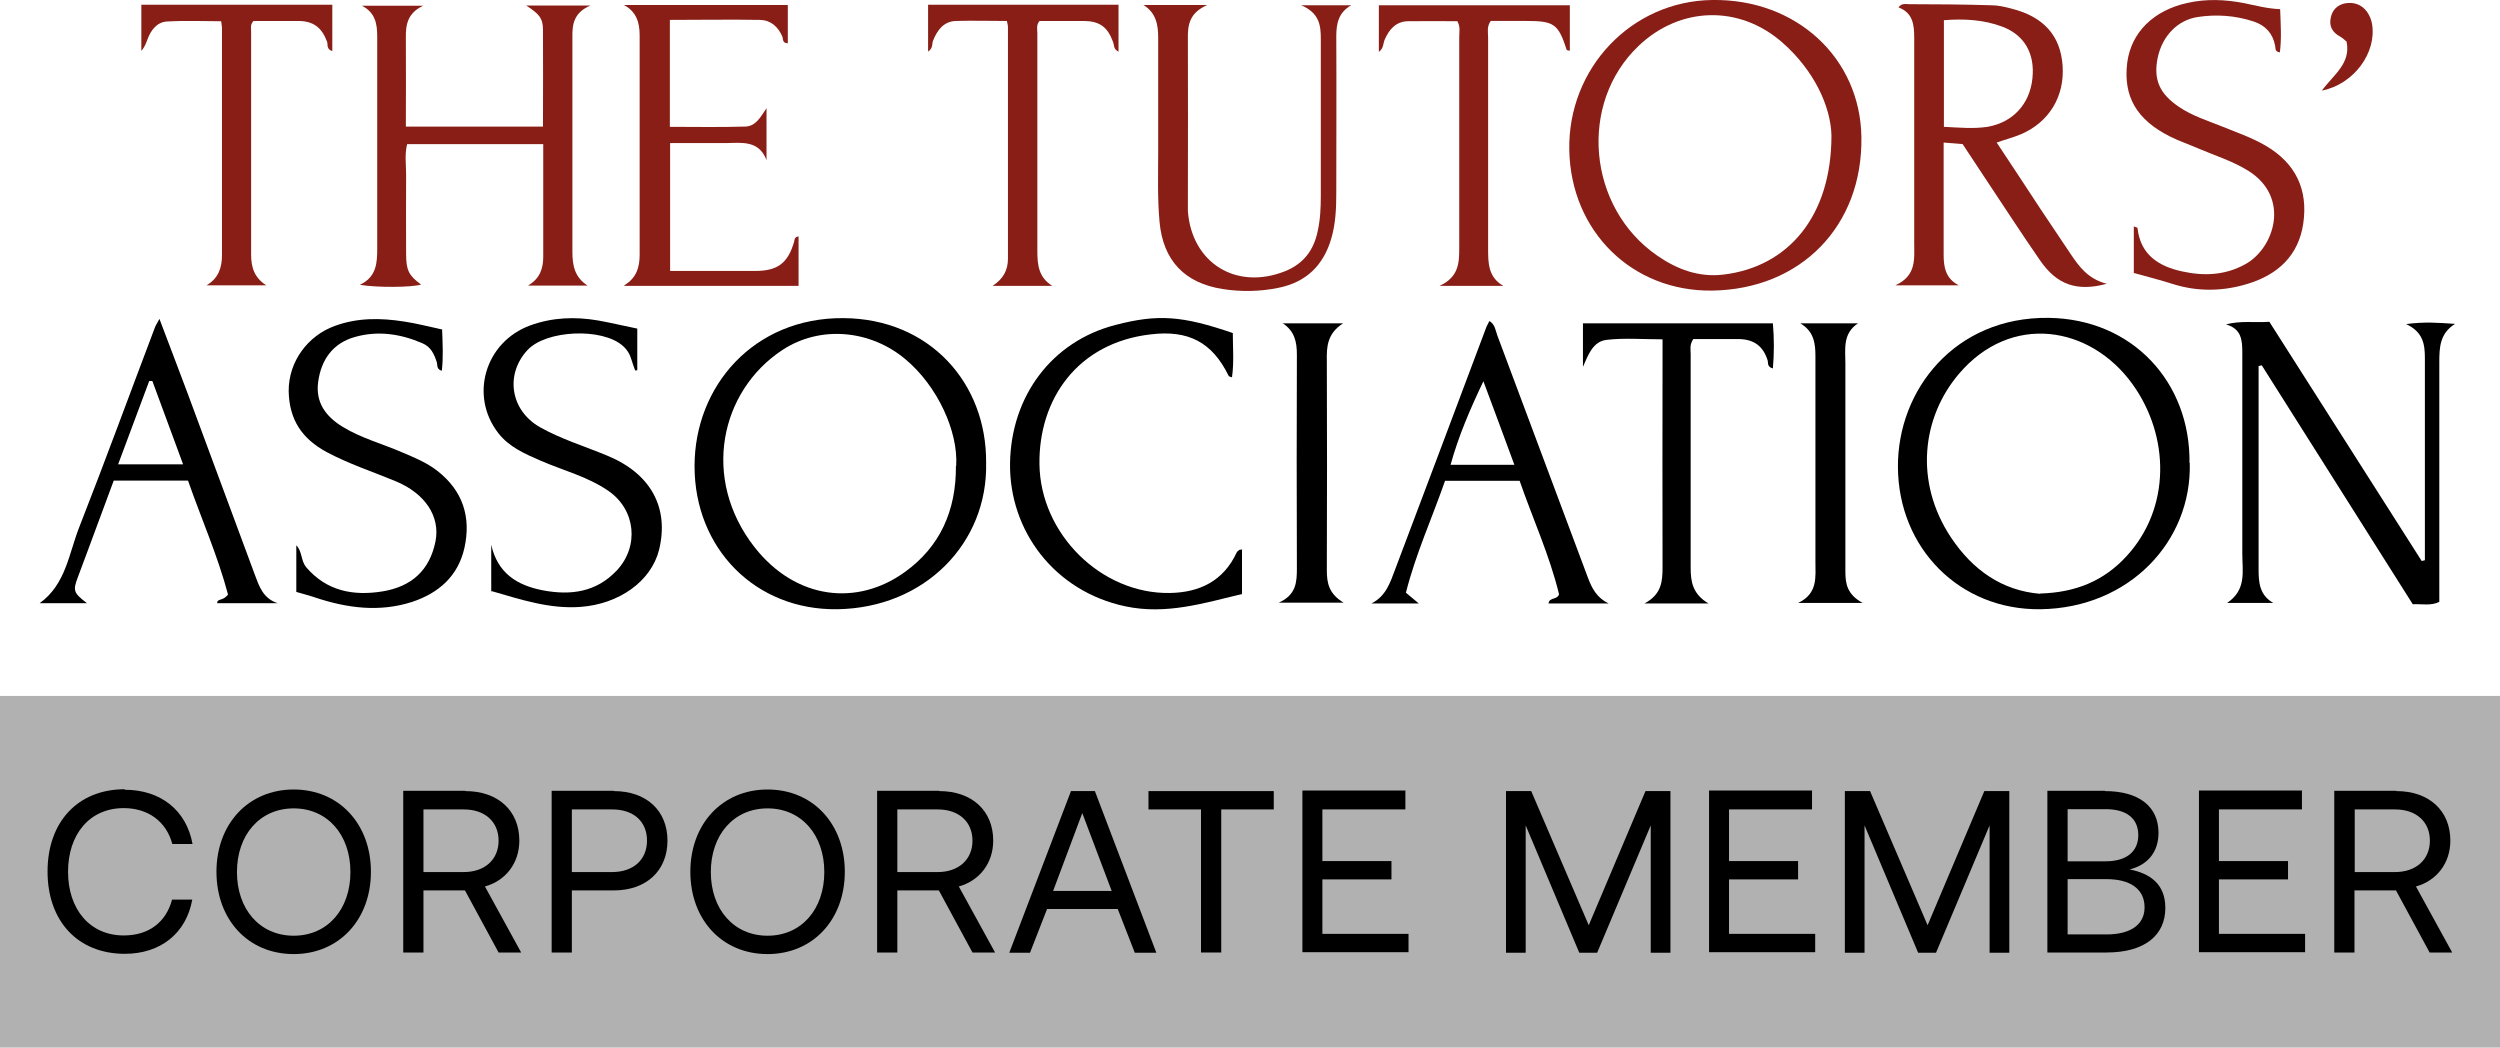 <svg width="105" height="44" viewBox="0 0 105 44" fill="none" xmlns="http://www.w3.org/2000/svg">
<g clip-path="url(#clip0_722_1809)">
<path d="M71.912 12.205C68.547 12.249 65.977 9.718 65.91 6.306C65.844 2.861 68.525 0.044 71.912 -8.10985e-05C75.443 -0.055 78.135 2.432 78.179 5.767C78.234 9.487 75.641 12.15 71.912 12.205ZM76.921 5.679C76.888 4.49 76.215 2.982 74.869 1.794C73.06 0.198 70.566 0.264 68.823 1.926C66.285 4.336 66.672 8.705 69.595 10.73C70.434 11.314 71.35 11.655 72.376 11.534C75.09 11.214 76.921 9.101 76.921 5.69V5.679Z" fill="#891E16"/>
<path d="M82.438 6.053C82.195 6.031 81.942 6.009 81.633 5.987V8.783C81.633 9.421 81.633 10.059 81.633 10.698C81.633 11.215 81.71 11.699 82.272 11.985H79.603C80.496 11.578 80.397 10.885 80.397 10.213C80.397 7.341 80.397 4.458 80.397 1.585C80.397 1.035 80.342 0.54 79.735 0.309C79.878 0.121 80.044 0.176 80.198 0.176C81.346 0.176 82.482 0.187 83.629 0.221C83.916 0.221 84.203 0.287 84.49 0.364C85.836 0.705 86.542 1.497 86.63 2.763C86.719 4.039 86.068 5.129 84.887 5.635C84.578 5.767 84.236 5.855 83.861 5.987C84.501 6.945 85.108 7.88 85.726 8.816C86.134 9.432 86.542 10.037 86.95 10.643C87.314 11.182 87.679 11.71 88.484 11.919C87.226 12.261 86.388 11.952 85.693 10.951C84.898 9.806 84.148 8.64 83.376 7.484C83.067 7.022 82.758 6.549 82.438 6.064V6.053ZM81.655 5.327C82.295 5.36 82.89 5.415 83.475 5.327C84.545 5.14 85.251 4.37 85.362 3.291C85.472 2.257 85.031 1.475 84.104 1.123C83.321 0.826 82.493 0.782 81.644 0.848V5.338L81.655 5.327Z" fill="#891E16"/>
<path d="M41.417 19.436C41.495 22.792 38.858 25.533 35.162 25.588C31.72 25.632 29.171 23.034 29.171 19.579C29.171 16.222 31.653 13.338 35.416 13.361C39.056 13.383 41.45 16.101 41.417 19.447V19.436ZM40.16 19.568C40.248 18.115 39.376 16.222 38.041 15.099C36.574 13.856 34.456 13.647 32.856 14.703C30.252 16.42 29.436 20.107 31.697 22.99C33.43 25.191 36.011 25.477 38.019 24.014C39.476 22.957 40.16 21.46 40.149 19.568H40.16Z" fill="black"/>
<path d="M91.97 19.447C92.058 22.727 89.444 25.533 85.703 25.588C82.305 25.632 79.735 23.024 79.713 19.623C79.691 16.377 82.107 13.306 86.034 13.35C89.587 13.394 92.003 16.079 91.959 19.447H91.97ZM85.692 24.928C87.182 24.884 88.351 24.4 89.3 23.376C91.187 21.34 91.132 18.314 89.565 16.134C87.789 13.669 84.457 13.13 82.272 15.705C80.728 17.521 80.386 20.229 81.941 22.573C82.857 23.948 84.093 24.807 85.681 24.939L85.692 24.928Z" fill="black"/>
<path d="M22.187 11.985C22.684 11.699 22.816 11.259 22.816 10.786C22.816 9.223 22.816 7.66 22.816 6.053H17.101C16.991 6.472 17.057 6.912 17.057 7.352C17.046 8.453 17.057 9.553 17.057 10.654C17.057 11.358 17.167 11.567 17.686 11.952C17.278 12.073 15.843 12.084 15.115 11.963C15.832 11.622 15.843 11.017 15.843 10.4C15.843 7.451 15.843 4.491 15.843 1.541C15.843 1.024 15.777 0.54 15.204 0.242H17.774C17.123 0.54 17.035 1.035 17.046 1.596C17.057 2.829 17.046 4.061 17.046 5.316H22.805C22.805 3.94 22.816 2.598 22.805 1.244C22.805 0.76 22.629 0.573 22.099 0.231H24.802C24.118 0.518 24.03 1.002 24.041 1.541C24.041 4.557 24.041 7.561 24.041 10.577C24.041 11.138 24.129 11.644 24.681 11.996H22.198L22.187 11.985Z" fill="#891E16"/>
<path d="M101.039 13.614C101.834 13.504 102.451 13.559 103.113 13.603C102.473 13.999 102.451 14.593 102.451 15.21C102.451 18.335 102.451 21.461 102.451 24.586V25.279C102.087 25.456 101.734 25.357 101.337 25.379C99.23 22.044 97.112 18.698 94.993 15.342C94.949 15.353 94.905 15.364 94.861 15.375V15.859C94.861 18.544 94.861 21.23 94.861 23.904C94.861 24.454 94.894 24.993 95.479 25.324H93.537C94.364 24.773 94.177 23.992 94.177 23.265C94.177 20.448 94.177 17.631 94.177 14.813C94.177 14.285 94.144 13.812 93.493 13.625C94.1 13.46 94.695 13.559 95.313 13.515C97.454 16.871 99.583 20.217 101.712 23.563C101.756 23.552 101.8 23.541 101.845 23.53C101.845 23.365 101.845 23.2 101.845 23.045C101.845 20.382 101.845 17.719 101.845 15.055C101.845 14.483 101.789 13.944 101.039 13.603V13.614Z" fill="black"/>
<path d="M26.214 11.985C26.733 11.677 26.865 11.226 26.865 10.697C26.865 7.627 26.865 4.556 26.865 1.486C26.865 0.946 26.733 0.495 26.203 0.209H33.088V1.816C32.845 1.816 32.9 1.629 32.856 1.53C32.679 1.122 32.37 0.847 31.929 0.836C30.671 0.814 29.414 0.836 28.134 0.836V5.327C29.182 5.327 30.241 5.349 31.3 5.316C31.753 5.305 31.951 4.897 32.194 4.545V6.724C31.874 5.888 31.168 5.998 30.495 6.009C29.723 6.009 28.95 6.009 28.145 6.009V11.38C28.697 11.38 29.27 11.38 29.844 11.38C30.462 11.38 31.091 11.38 31.709 11.38C32.657 11.38 33.088 11.06 33.352 10.158C33.374 10.07 33.352 9.96 33.54 9.927V12.007H26.236L26.214 11.985Z" fill="#891E16"/>
<path d="M48.059 0.209H50.707C49.957 0.539 49.88 1.045 49.891 1.629C49.902 3.874 49.891 6.108 49.891 8.353C49.891 8.529 49.891 8.705 49.891 8.87C50.056 11.049 51.921 12.205 53.973 11.391C54.745 11.082 55.176 10.51 55.341 9.718C55.452 9.222 55.474 8.727 55.474 8.221C55.474 6.02 55.474 3.819 55.474 1.618C55.474 1.056 55.407 0.539 54.646 0.22H56.753C56.224 0.517 56.124 0.979 56.124 1.519C56.136 3.698 56.124 5.888 56.124 8.067C56.124 8.727 56.102 9.377 55.915 10.015C55.584 11.149 54.856 11.864 53.664 12.095C52.892 12.249 52.12 12.26 51.347 12.139C49.748 11.886 48.843 10.939 48.699 9.3C48.611 8.32 48.644 7.33 48.644 6.35C48.644 4.765 48.644 3.18 48.644 1.596C48.644 1.056 48.567 0.55 48.026 0.209H48.059Z" fill="#891E16"/>
<path d="M89.62 11.489V9.508C89.686 9.542 89.775 9.553 89.775 9.575C89.896 10.708 90.679 11.192 91.661 11.402C92.566 11.6 93.46 11.566 94.309 11.093C95.534 10.411 96.207 8.287 94.431 7.175C93.78 6.768 93.062 6.548 92.367 6.251C91.959 6.075 91.54 5.932 91.143 5.734C89.731 5.029 89.168 4.039 89.344 2.63C89.51 1.353 90.459 0.429 91.882 0.121C92.676 -0.055 93.46 -0.022 94.254 0.132C94.74 0.231 95.225 0.363 95.766 0.385C95.788 1.012 95.832 1.607 95.754 2.201C95.534 2.168 95.578 2.025 95.556 1.926C95.457 1.397 95.148 1.067 94.651 0.902C93.879 0.649 93.085 0.594 92.301 0.715C91.441 0.847 90.812 1.53 90.624 2.421C90.437 3.334 90.69 3.929 91.518 4.49C92.07 4.864 92.698 5.062 93.305 5.304C93.934 5.558 94.574 5.778 95.159 6.119C96.416 6.856 96.946 7.957 96.737 9.387C96.538 10.741 95.666 11.534 94.409 11.919C93.371 12.238 92.312 12.26 91.264 11.93C90.746 11.765 90.227 11.633 89.631 11.467L89.62 11.489Z" fill="#891E16"/>
<path d="M20.632 24.85V22.88C20.896 24.069 21.713 24.586 22.805 24.795C23.975 25.015 25.045 24.872 25.905 23.959C26.854 22.946 26.7 21.417 25.563 20.624C24.692 20.019 23.666 19.766 22.706 19.348C22.044 19.061 21.382 18.775 20.93 18.192C19.705 16.618 20.378 14.362 22.265 13.669C23.202 13.328 24.151 13.294 25.122 13.46C25.674 13.559 26.214 13.691 26.766 13.801V15.551C26.766 15.551 26.711 15.551 26.678 15.562C26.622 15.408 26.567 15.264 26.523 15.111C26.457 14.879 26.336 14.681 26.159 14.527C25.299 13.757 22.938 13.856 22.154 14.703C21.205 15.727 21.437 17.235 22.673 17.939C23.566 18.445 24.559 18.742 25.508 19.139C27.329 19.887 28.112 21.318 27.682 23.089C27.351 24.421 25.994 25.368 24.394 25.489C23.081 25.588 21.878 25.18 20.654 24.828L20.632 24.85Z" fill="black"/>
<path d="M18.568 13.823C18.59 14.428 18.623 14.989 18.557 15.573C18.326 15.507 18.381 15.341 18.348 15.22C18.237 14.879 18.105 14.571 17.741 14.417C16.825 14.021 15.876 13.878 14.905 14.153C13.968 14.417 13.482 15.121 13.361 16.057C13.251 16.904 13.681 17.488 14.376 17.917C15.159 18.401 16.042 18.632 16.88 18.995C17.399 19.215 17.917 19.424 18.37 19.777C19.44 20.613 19.793 21.714 19.506 23.012C19.241 24.19 18.436 24.905 17.311 25.279C15.943 25.72 14.597 25.544 13.261 25.103C13.008 25.015 12.743 24.949 12.445 24.861V22.902C12.699 23.166 12.633 23.541 12.853 23.816C13.714 24.828 14.839 25.037 16.064 24.839C17.277 24.641 18.05 23.959 18.293 22.726C18.491 21.692 17.862 20.723 16.605 20.206C15.645 19.81 14.641 19.48 13.714 18.984C12.699 18.434 12.147 17.642 12.125 16.431C12.114 15.187 12.931 14.098 14.056 13.691C15.016 13.338 15.987 13.35 16.968 13.504C17.487 13.581 17.984 13.713 18.546 13.834L18.568 13.823Z" fill="black"/>
<path d="M52.164 23.067V24.949C50.553 25.334 48.975 25.829 47.265 25.466C44.297 24.839 42.377 22.297 42.422 19.446C42.466 16.662 44.154 14.34 46.857 13.646C48.633 13.184 49.659 13.261 51.778 13.988C51.778 14.593 51.833 15.209 51.744 15.848C51.656 15.815 51.612 15.815 51.601 15.781C50.906 14.362 49.902 13.855 48.335 14.043C45.257 14.395 43.624 16.761 43.657 19.49C43.69 22.429 46.261 24.96 49.141 24.905C50.387 24.883 51.391 24.399 51.943 23.199C51.965 23.155 52.02 23.122 52.064 23.089C52.075 23.089 52.097 23.089 52.186 23.078L52.164 23.067Z" fill="black"/>
<path d="M67.554 25.345H65.039C65.061 25.081 65.403 25.202 65.48 24.96C65.083 23.32 64.377 21.791 63.825 20.195H60.692C60.151 21.747 59.456 23.276 59.048 24.894C59.258 25.07 59.379 25.169 59.589 25.345H57.602C58.209 25.037 58.386 24.476 58.596 23.915C59.875 20.525 61.155 17.135 62.424 13.746C62.457 13.658 62.512 13.581 62.556 13.481C62.799 13.636 62.81 13.878 62.887 14.087C64.156 17.476 65.425 20.877 66.694 24.267C66.859 24.707 67.069 25.114 67.565 25.345H67.554ZM63.604 19.523C63.152 18.302 62.733 17.157 62.303 16.013C61.751 17.168 61.266 18.291 60.923 19.523H63.604Z" fill="black"/>
<path d="M7.9 20.184H4.777C4.413 21.174 4.038 22.187 3.663 23.189C3.531 23.53 3.409 23.882 3.277 24.223C3.056 24.806 3.078 24.894 3.652 25.334H1.666C2.769 24.542 2.891 23.244 3.332 22.132C4.424 19.348 5.45 16.541 6.509 13.746C6.543 13.658 6.598 13.581 6.697 13.394C7.105 14.483 7.491 15.474 7.867 16.486C8.815 19.039 9.753 21.582 10.702 24.135C10.879 24.608 11.044 25.136 11.662 25.334H9.124C9.113 25.213 9.213 25.203 9.301 25.169C9.4 25.136 9.477 25.092 9.577 24.971C9.146 23.343 8.462 21.802 7.9 20.195V20.184ZM4.965 19.502H7.69C7.238 18.28 6.818 17.146 6.399 16.002C6.355 16.002 6.311 16.002 6.267 16.002C5.836 17.146 5.417 18.291 4.965 19.491V19.502Z" fill="black"/>
<path d="M41.705 11.996C42.135 11.71 42.334 11.347 42.334 10.863C42.334 7.616 42.334 4.38 42.334 1.134C42.334 1.057 42.311 0.991 42.289 0.881C41.561 0.881 40.844 0.859 40.138 0.881C39.63 0.903 39.366 1.266 39.189 1.706C39.134 1.838 39.2 2.014 38.98 2.168V0.198H46.978V2.168C46.758 2.069 46.802 1.893 46.747 1.761C46.526 1.145 46.195 0.892 45.544 0.881C44.904 0.881 44.264 0.881 43.657 0.881C43.514 1.057 43.569 1.244 43.569 1.409C43.569 4.457 43.569 7.506 43.569 10.554C43.569 11.127 43.624 11.655 44.198 12.007H41.705V11.996Z" fill="#891E16"/>
<path d="M9.279 0.892C8.517 0.892 7.767 0.859 7.017 0.903C6.598 0.925 6.344 1.255 6.2 1.64C6.134 1.805 6.079 1.981 5.936 2.135V0.198H13.957V2.146C13.703 2.069 13.78 1.871 13.736 1.75C13.515 1.156 13.162 0.881 12.522 0.881C11.882 0.881 11.242 0.881 10.647 0.881C10.503 1.035 10.547 1.178 10.547 1.31C10.547 4.435 10.547 7.561 10.547 10.687C10.547 11.226 10.68 11.666 11.187 11.985H8.672C9.179 11.688 9.323 11.237 9.323 10.72C9.323 7.539 9.323 4.347 9.323 1.167C9.323 1.09 9.301 1.024 9.29 0.903L9.279 0.892Z" fill="#891E16"/>
<path d="M65.933 0.22V2.135C65.866 2.113 65.8 2.113 65.8 2.091C65.447 1.001 65.271 0.88 64.101 0.88C63.594 0.88 63.097 0.88 62.612 0.88C62.435 1.122 62.501 1.364 62.501 1.584C62.501 4.534 62.501 7.494 62.501 10.444C62.501 11.038 62.501 11.643 63.141 12.007H60.46C61.277 11.632 61.288 11.027 61.288 10.411C61.288 7.461 61.288 4.501 61.288 1.551C61.288 1.342 61.343 1.133 61.211 0.891C60.526 0.891 59.831 0.88 59.136 0.891C58.629 0.902 58.342 1.232 58.154 1.672C58.088 1.827 58.121 2.025 57.912 2.179V0.22H65.933Z" fill="#891E16"/>
<path d="M71.758 25.346H69.066C69.794 24.961 69.827 24.41 69.827 23.816C69.816 20.867 69.827 17.906 69.827 14.946C69.827 14.737 69.827 14.527 69.827 14.252C69.011 14.252 68.228 14.186 67.477 14.274C66.904 14.34 66.705 14.902 66.484 15.408V13.581H74.461C74.516 14.219 74.516 14.836 74.461 15.474C74.207 15.408 74.274 15.243 74.24 15.133C74.053 14.539 73.667 14.252 73.038 14.241C72.387 14.241 71.725 14.241 71.118 14.241C70.953 14.483 71.008 14.682 71.008 14.869C71.008 17.862 71.008 20.856 71.008 23.849C71.008 24.422 71.085 24.95 71.758 25.346Z" fill="black"/>
<path d="M75.619 13.581H78.035C77.385 14.01 77.506 14.66 77.506 15.265C77.506 18.181 77.506 21.098 77.506 24.014C77.506 24.52 77.583 24.972 78.234 25.324H75.52C76.359 24.928 76.248 24.234 76.248 23.585C76.248 20.713 76.248 17.829 76.248 14.957C76.248 14.418 76.182 13.922 75.63 13.592L75.619 13.581Z" fill="black"/>
<path d="M53.862 13.58H56.411C55.738 14.01 55.716 14.571 55.727 15.154C55.738 18.082 55.738 21.02 55.727 23.948C55.727 24.476 55.804 24.938 56.433 25.312H53.708C54.447 24.982 54.469 24.443 54.469 23.86C54.458 20.866 54.458 17.884 54.469 14.89C54.469 14.351 54.37 13.899 53.862 13.569V13.58Z" fill="black"/>
<path d="M97.509 3.818C98.005 3.136 98.745 2.674 98.557 1.749C98.48 1.683 98.391 1.595 98.292 1.54C97.961 1.364 97.807 1.1 97.895 0.726C97.961 0.418 98.171 0.209 98.48 0.143C98.844 0.076 99.175 0.176 99.406 0.484C99.517 0.638 99.594 0.814 99.627 1.012C99.826 2.212 98.866 3.543 97.509 3.807V3.818Z" fill="#891E16"/>
<path d="M105 29.23H0V44H105V29.23Z" fill="#B0B1B0"/>
<path d="M5.241 33.17C6.752 33.17 7.833 34.04 8.087 35.449H7.238C6.984 34.502 6.223 33.941 5.197 33.941C3.762 33.941 2.858 35.041 2.858 36.615C2.858 38.189 3.773 39.289 5.197 39.289C6.245 39.289 6.973 38.739 7.227 37.782H8.076C7.822 39.191 6.752 40.06 5.241 40.06C3.266 40.06 1.997 38.684 1.997 36.604C1.997 34.524 3.266 33.148 5.241 33.148V33.17Z" fill="black"/>
<path d="M12.335 40.071C10.415 40.071 9.091 38.618 9.091 36.615C9.091 34.612 10.426 33.159 12.335 33.159C14.244 33.159 15.579 34.612 15.579 36.615C15.579 38.618 14.244 40.071 12.335 40.071ZM12.335 39.3C13.758 39.3 14.718 38.189 14.718 36.626C14.718 35.063 13.758 33.952 12.335 33.952C10.912 33.952 9.952 35.063 9.952 36.626C9.952 38.189 10.912 39.3 12.335 39.3Z" fill="black"/>
<path d="M19.55 33.226C20.907 33.226 21.812 34.04 21.812 35.306C21.812 36.252 21.238 36.99 20.367 37.232L21.889 40.005H20.941L19.528 37.397H17.785V40.005H16.936V33.215H19.539L19.55 33.226ZM17.785 36.627H19.473C20.367 36.627 20.941 36.098 20.941 35.306C20.941 34.514 20.367 33.996 19.484 33.996H17.785V36.627Z" fill="black"/>
<path d="M25.784 33.226C27.141 33.226 28.034 34.04 28.034 35.306C28.034 36.572 27.141 37.397 25.784 37.397H24.018V40.005H23.169V33.215H25.784V33.226ZM24.018 36.627H25.706C26.6 36.627 27.174 36.109 27.174 35.306C27.174 34.502 26.611 33.996 25.718 33.996H24.018V36.627Z" fill="black"/>
<path d="M32.238 40.071C30.319 40.071 28.995 38.618 28.995 36.615C28.995 34.612 30.33 33.159 32.238 33.159C34.147 33.159 35.482 34.612 35.482 36.615C35.482 38.618 34.147 40.071 32.238 40.071ZM32.238 39.3C33.661 39.3 34.621 38.189 34.621 36.626C34.621 35.063 33.661 33.952 32.238 33.952C30.815 33.952 29.855 35.063 29.855 36.626C29.855 38.189 30.815 39.3 32.238 39.3Z" fill="black"/>
<path d="M39.454 33.226C40.811 33.226 41.715 34.04 41.715 35.306C41.715 36.252 41.142 36.99 40.27 37.232L41.793 40.005H40.844L39.432 37.397H37.688V40.005H36.839V33.215H39.443L39.454 33.226ZM37.688 36.627H39.376C40.27 36.627 40.844 36.098 40.844 35.306C40.844 34.514 40.27 33.996 39.388 33.996H37.688V36.627Z" fill="black"/>
<path d="M44.981 33.226H45.985L48.567 40.016H47.662L46.945 38.178H43.977L43.26 40.016H42.389L44.981 33.226ZM46.691 37.419L45.456 34.15L44.231 37.419H46.691Z" fill="black"/>
<path d="M53.498 33.226V33.996H51.292V40.005H50.442V33.996H48.236V33.226H53.498Z" fill="black"/>
<path d="M59.026 33.225V33.995H55.54V36.164H58.441V36.934H55.54V39.223H59.158V39.993H54.701V33.203H59.037L59.026 33.225Z" fill="black"/>
<path d="M64.311 33.226L66.727 38.86L69.11 33.226H70.158V40.016H69.331V34.667L67.08 40.016H66.33L64.079 34.667V40.016H63.252V33.226H64.322H64.311Z" fill="black"/>
<path d="M76.105 33.225V33.995H72.619V36.164H75.52V36.934H72.619V39.223H76.238V39.993H71.78V33.203H76.116L76.105 33.225Z" fill="black"/>
<path d="M78.543 33.226L80.959 38.86L83.342 33.226H84.391V40.016H83.563V34.667L81.312 40.016H80.562L78.311 34.667V40.016H77.484V33.226H78.554H78.543Z" fill="black"/>
<path d="M88.406 33.226C89.852 33.226 90.657 33.886 90.657 34.976C90.657 35.768 90.227 36.318 89.444 36.517C90.304 36.682 90.944 37.133 90.944 38.134C90.944 39.279 90.083 40.005 88.473 40.005H85.99V33.215H88.406V33.226ZM86.84 36.175H88.439C89.311 36.175 89.808 35.768 89.808 35.075C89.808 34.381 89.322 33.985 88.439 33.985H86.84V36.164V36.175ZM86.84 39.246H88.473C89.521 39.246 90.072 38.806 90.072 38.112C90.072 37.342 89.477 36.924 88.473 36.924H86.84V39.246Z" fill="black"/>
<path d="M96.681 33.225V33.995H93.195V36.164H96.097V36.934H93.195V39.223H96.814V39.993H92.356V33.203H96.692L96.681 33.225Z" fill="black"/>
<path d="M100.653 33.226C102.01 33.226 102.915 34.04 102.915 35.306C102.915 36.252 102.341 36.99 101.47 37.232L102.992 40.005H102.044L100.631 37.397H98.888V40.005H98.039V33.215H100.642L100.653 33.226ZM98.899 36.627H100.587C101.481 36.627 102.055 36.098 102.055 35.306C102.055 34.514 101.481 33.996 100.598 33.996H98.899V36.627Z" fill="black"/>
</g>
<defs>
<clipPath id="clip0_722_1809">
<rect width="105" height="44" fill="white"/>
</clipPath>
</defs>
</svg>
